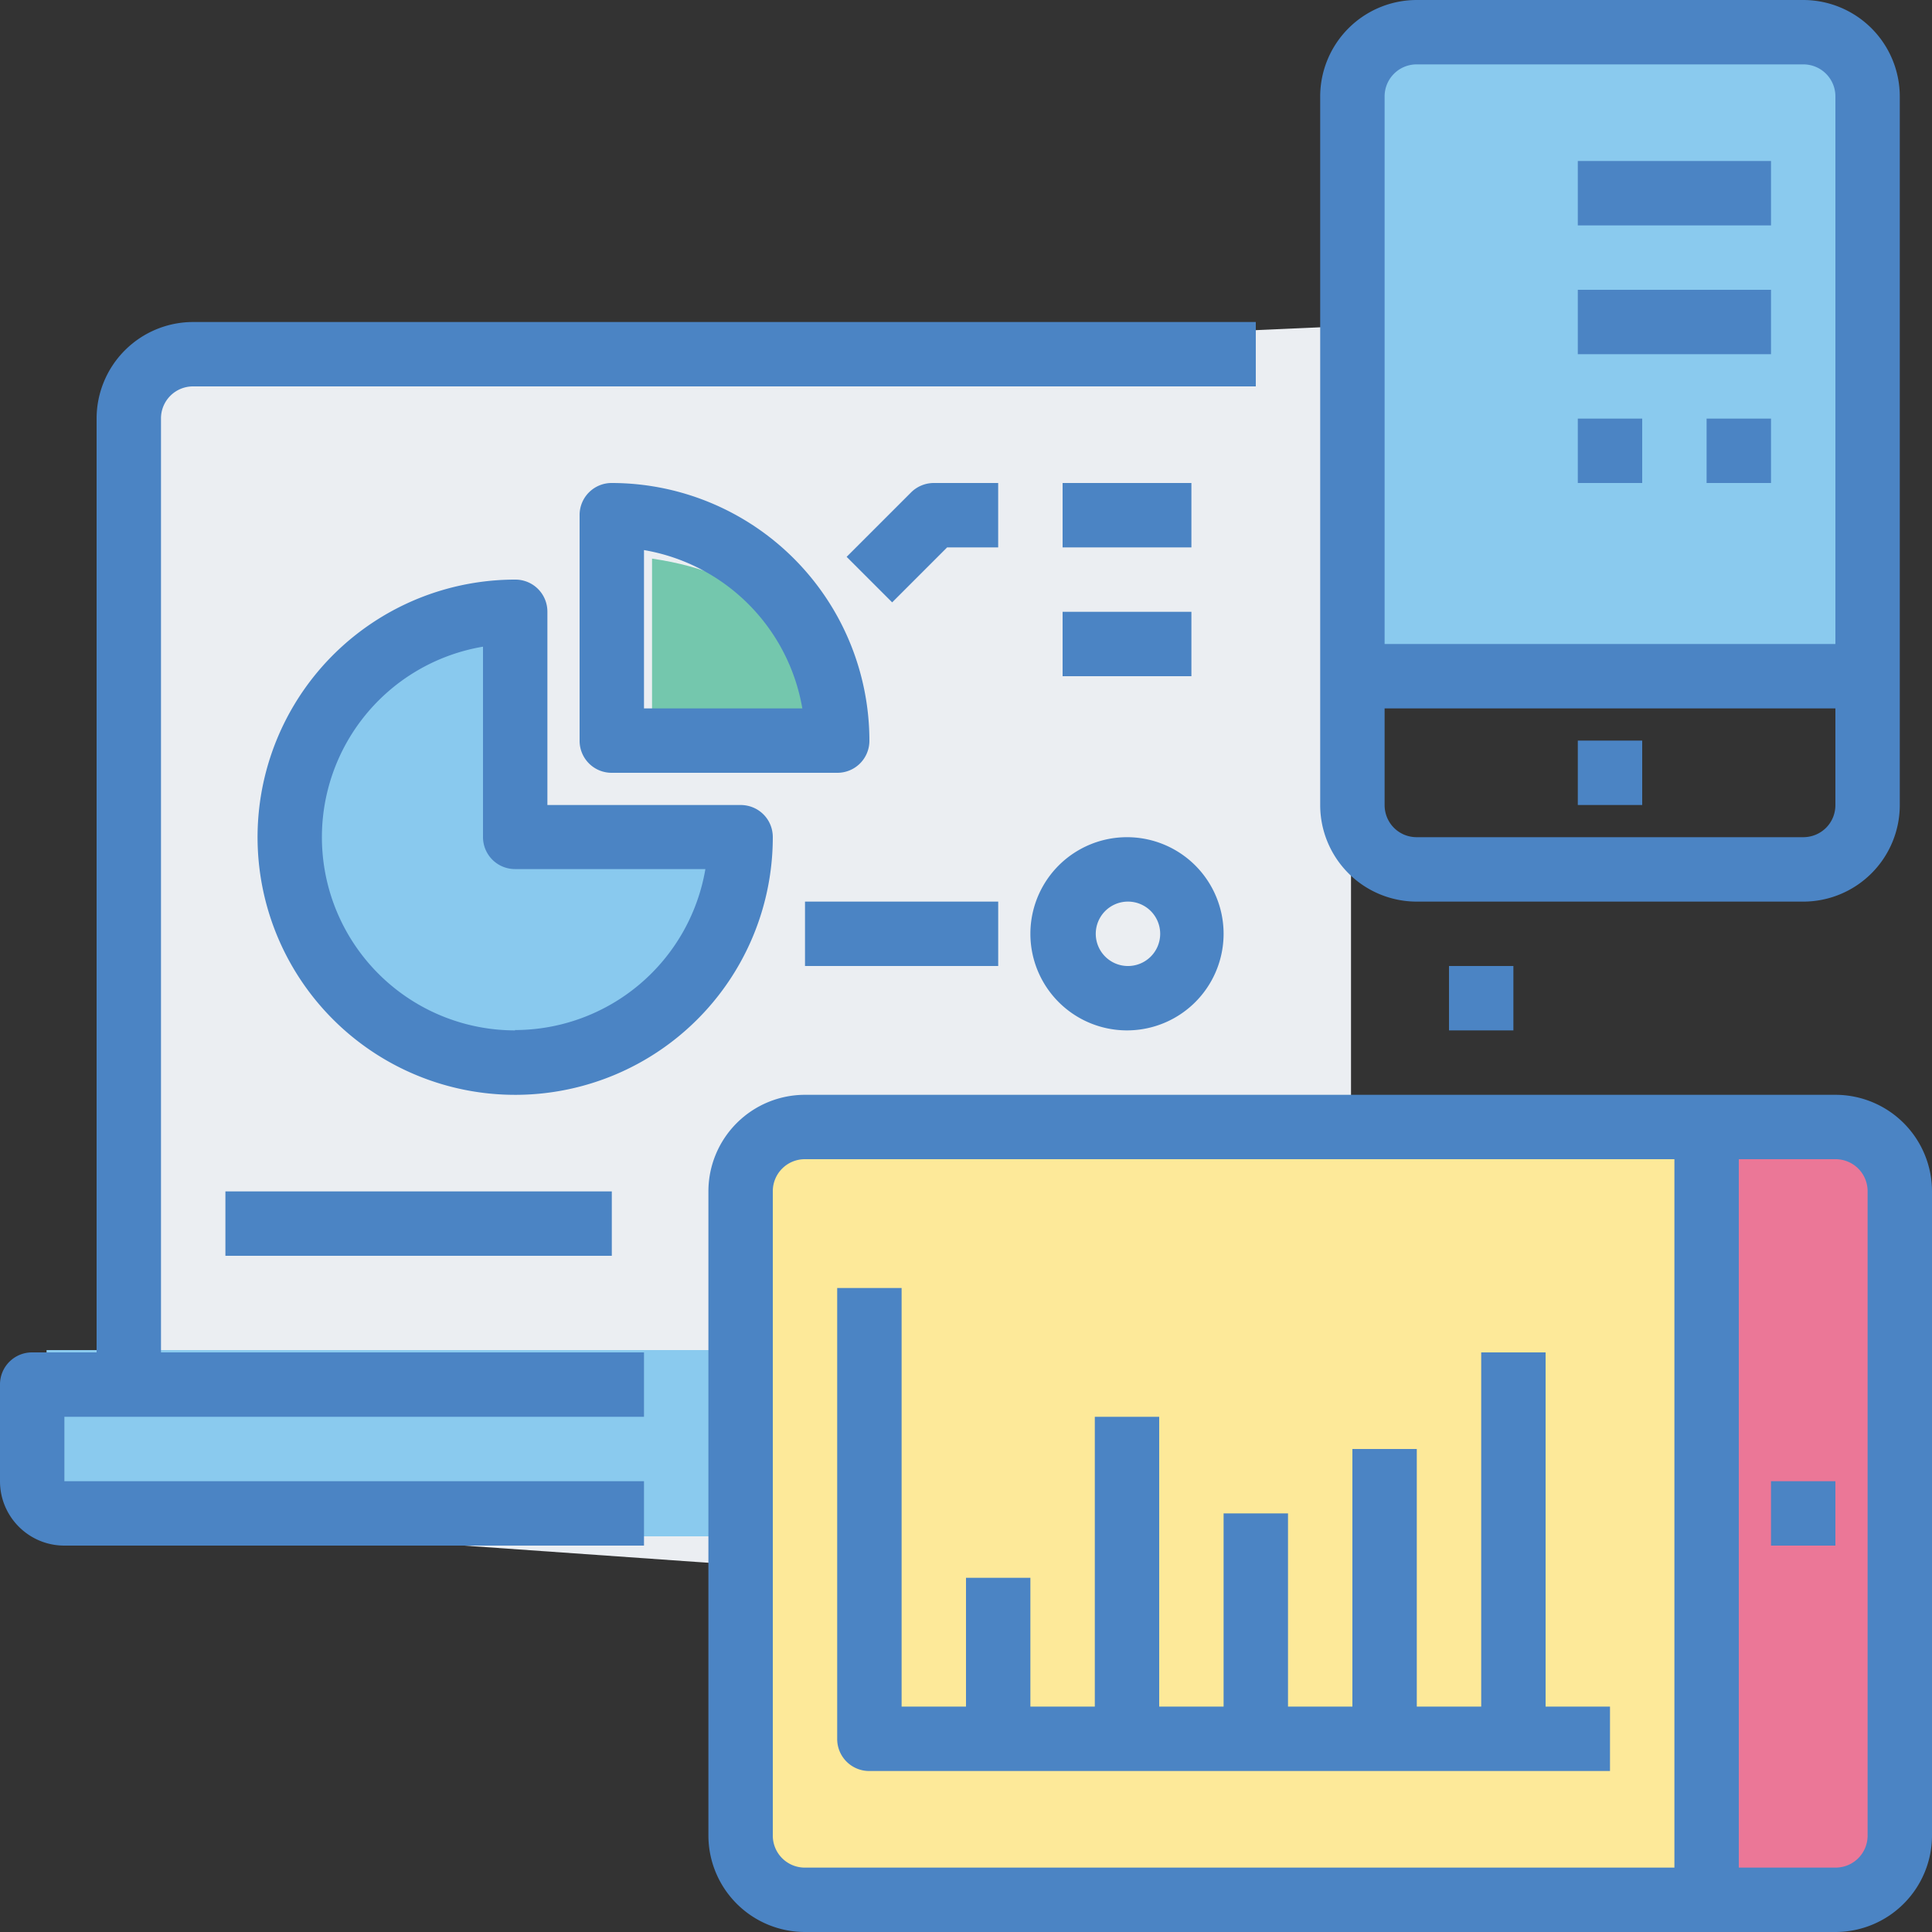 <svg xmlns="http://www.w3.org/2000/svg" width="64" height="64" fill-rule="evenodd"><rect width="100%" height="100%" fill="#333333" stroke="none"/><path fill="#ebeef2" d="M3.887 12.61l40.867-1.814v26.633H24.542v14.416L3.887 50.392H1.093c-.43-2.04-.43-3.366 0-3.976s1.36-.6 2.794 0V12.6z"/><path fill="#eb7797" d="M57.06 37.783h5.398V63.23H57.06z"/><path fill="#89c9ee" d="M17.35 34.7a7.325 7.325 0 0 0 7.325-7.326c0 .117-2.607.313-7.82.59l.494-7.914a7.325 7.325 0 1 0 0 14.65z"/><rect width="16.193" height="20.819" x="45.494" y="1.542" fill="#8acaee" rx="2"/><rect width="31.614" height="25.446" x="24.675" y="37.783" fill="#fde999" rx="2"/><path fill="#8acaee" d="M1.542 44.723h23.133v6.17H1.542z"/><path fill="#74c7ad" d="M21.6 23.865v-5.36c3.488.51 5.232 2.295 5.232 5.36 0-.12-1.744-.12-5.232 0z"/><path d="M5.333 13.867A1.06 1.06 0 0 1 6.4 12.8h35.2v-2.133H6.4a3.2 3.2 0 0 0-3.2 3.2V44.8H1.067A1.06 1.06 0 0 0 0 45.867v3.2C0 50.245.955 51.2 2.133 51.2h19.2v-2.133h-19.2v-2.134h19.2V44.8h-16V13.867zM48 32h2.133v2.133H48zm-1.067-2.133h12.8a3.2 3.2 0 0 0 3.2-3.2V3.2a3.2 3.2 0 0 0-3.2-3.2h-12.8a3.2 3.2 0 0 0-3.2 3.2v23.467a3.2 3.2 0 0 0 3.2 3.2zm12.8-2.134h-12.8c-.6 0-1.066-.477-1.066-1.066v-3.2H60.8v3.2c0 .6-.478 1.066-1.067 1.066zm-12.8-25.6h12.8A1.06 1.06 0 0 1 60.8 3.2v18.133H45.867V3.2a1.06 1.06 0 0 1 1.066-1.067zm5.334 22.4H54.4v2.134h-2.133zm-23.467 0A8.543 8.543 0 0 0 20.267 16a1.06 1.06 0 0 0-1.067 1.067v7.466a1.06 1.06 0 0 0 1.067 1.067h7.466a1.06 1.06 0 0 0 1.067-1.067zm-7.467-1.066v-5.245a6.418 6.418 0 0 1 5.245 5.245h-5.245zm3.2 3.2h-6.4v-6.4a1.06 1.06 0 0 0-1.066-1.067 8.534 8.534 0 1 0 8.533 8.533c0-.6-.478-1.066-1.067-1.066zm-7.466 7.466A6.4 6.4 0 0 1 16 21.422v6.3a1.06 1.06 0 0 0 1.067 1.067h6.3a6.41 6.41 0 0 1-6.311 5.333zm16-18.133h-2.134a1.07 1.07 0 0 0-.754.313l-2.133 2.133 1.508 1.508 1.82-1.82h1.692V16zm2.133 0h4.267v2.133H35.2zm0 4.267h4.267V22.4H35.2zm-27.733 19.2h12.8V41.6h-12.8zm19.2-9.6h6.4V32h-6.4zm7.466 1.066a3.2 3.2 0 1 0 6.4 0 3.2 3.2 0 0 0-6.4 0zm3.2-1.066a1.067 1.067 0 1 1 0 2.133 1.067 1.067 0 0 1 0-2.133zM52.267 5.333h6.4v2.134h-6.4zm0 4.267h6.4v2.133h-6.4zm0 4.267H54.4V16h-2.133zm4.266 0h2.134V16h-2.134zm4.267 22.4H26.667a3.2 3.2 0 0 0-3.2 3.2V60.8a3.2 3.2 0 0 0 3.2 3.2H60.8a3.2 3.2 0 0 0 3.2-3.2V39.467a3.2 3.2 0 0 0-3.2-3.2zM25.6 60.8V39.467a1.06 1.06 0 0 1 1.067-1.067h28.8v23.467h-28.8A1.06 1.06 0 0 1 25.6 60.8zm36.267 0a1.06 1.06 0 0 1-1.067 1.067h-3.2V38.4h3.2a1.06 1.06 0 0 1 1.067 1.067V60.8zm-3.2-11.733H60.8V51.2h-2.133zM51.2 56.533V44.8h-2.133v11.733h-2.134V48H44.8v8.533h-2.133v-6.4h-2.134v6.4H38.4v-9.6h-2.133v9.6h-2.134v-4.266H32v4.266h-2.133V42.667h-2.134V57.6a1.06 1.06 0 0 0 1.067 1.067h24.533v-2.134H51.2z" fill="#4b84c4" fill-rule="nonzero"/></svg>